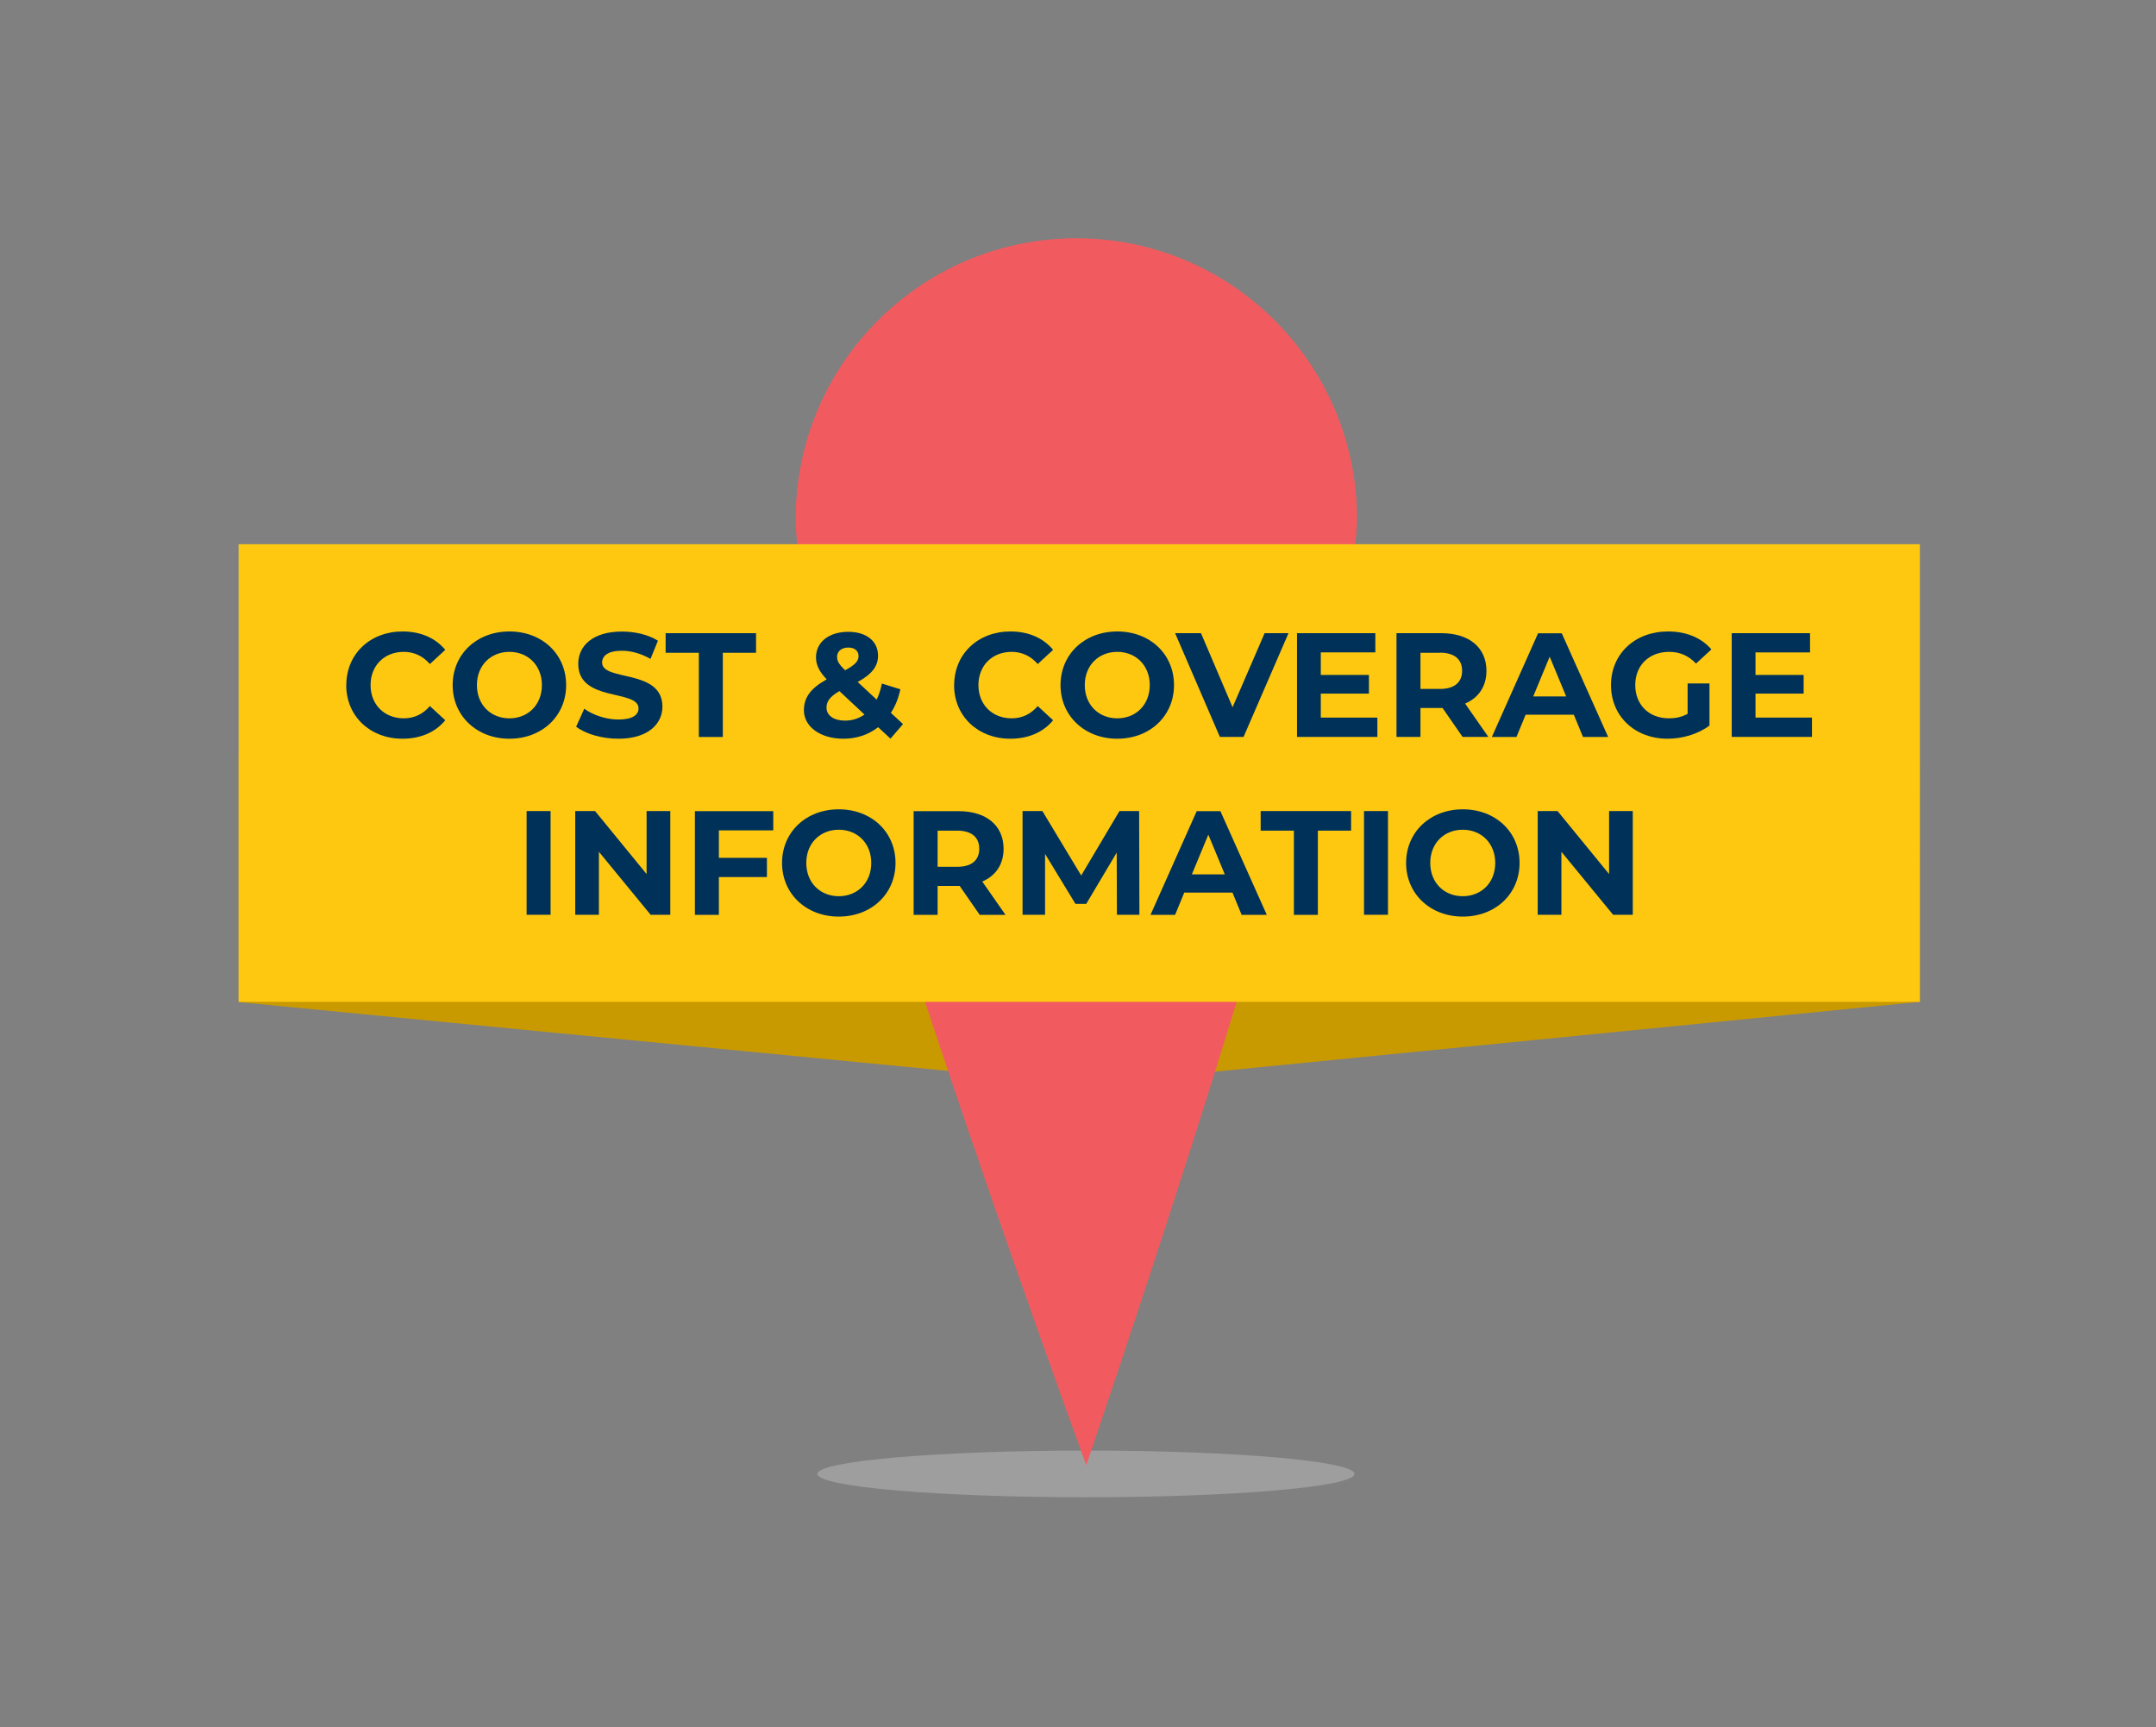 <svg width="216" height="173" viewBox="0 0 216 173" fill="none" xmlns="http://www.w3.org/2000/svg">
<rect x="0" y="0" width="216" height="173" fill="#808080" stroke="none"/>
<path d="M95.027 107.264L23.923 100.369V75.796L94.981 82.013L95.027 107.264Z" fill="#C99A00"/>
<path d="M121.588 107.346L192.344 100.341L192.335 76.136L121.579 82.361L121.588 107.346Z" fill="#C99A00"/>
<path opacity="0.4" d="M108.798 149.962C123.655 149.962 135.699 148.916 135.699 147.624C135.699 146.333 123.655 145.286 108.798 145.286C93.941 145.286 81.897 146.333 81.897 147.624C81.897 148.916 93.941 149.962 108.798 149.962Z" fill="#CCCCCC"/>
<path d="M108.276 66.206C116.433 66.206 123.046 59.593 123.046 51.435C123.046 43.277 116.433 36.664 108.276 36.664C100.118 36.664 93.505 43.277 93.505 51.435C93.505 59.593 100.118 66.206 108.276 66.206Z" fill="#F5F5F5"/>
<path d="M123.404 28.568C123.404 28.568 123.386 28.559 123.386 28.55C118.865 25.543 113.419 23.81 107.579 23.865C107.175 23.865 106.781 23.883 106.387 23.901C106.167 23.901 105.947 23.929 105.727 23.947C105.727 23.947 105.727 23.947 105.717 23.947C91.066 25.038 79.577 37.343 79.715 52.242C79.862 67.71 108.596 146.102 108.835 146.753C108.835 146.753 108.835 146.753 108.835 146.744C108.844 146.717 108.881 146.625 108.927 146.478C108.927 146.478 108.927 146.46 108.927 146.451C109.046 146.102 109.266 145.47 109.568 144.571C113.942 131.689 136.075 65.729 135.956 51.729C135.864 42.046 130.895 33.556 123.404 28.559V28.568Z" fill="#F15B5F"/>
<path d="M192.344 54.507H23.905V100.341H192.344V54.507Z" fill="#FFC810"/>
<path d="M34.696 68.617C34.696 65.482 37.099 63.245 40.335 63.245C42.132 63.245 43.627 63.895 44.608 65.087L43.068 66.509C42.371 65.711 41.49 65.289 40.454 65.289C38.511 65.289 37.126 66.655 37.126 68.617C37.126 70.579 38.511 71.946 40.454 71.946C41.49 71.946 42.371 71.533 43.068 70.717L44.608 72.138C43.627 73.339 42.132 73.99 40.317 73.99C37.099 73.99 34.687 71.753 34.687 68.617H34.696Z" fill="#003259"/>
<path d="M45.35 68.617C45.35 65.528 47.753 63.245 51.035 63.245C54.318 63.245 56.72 65.518 56.72 68.617C56.72 71.716 54.299 73.99 51.035 73.99C47.771 73.99 45.35 71.707 45.35 68.617ZM54.29 68.617C54.29 66.646 52.896 65.289 51.035 65.289C49.174 65.289 47.78 66.637 47.78 68.617C47.78 70.598 49.174 71.946 51.035 71.946C52.896 71.946 54.29 70.598 54.29 68.617Z" fill="#003259"/>
<path d="M57.719 72.789L58.535 70.983C59.416 71.625 60.717 72.065 61.964 72.065C63.386 72.065 63.972 71.588 63.972 70.955C63.972 69.012 57.93 70.35 57.93 66.49C57.93 64.721 59.351 63.254 62.313 63.254C63.615 63.254 64.953 63.565 65.916 64.171L65.173 65.995C64.211 65.445 63.211 65.179 62.294 65.179C60.873 65.179 60.323 65.711 60.323 66.362C60.323 68.278 66.365 66.958 66.365 70.772C66.365 72.505 64.926 73.99 61.955 73.99C60.305 73.99 58.645 73.504 57.728 72.789H57.719Z" fill="#003259"/>
<path d="M70.014 65.381H66.686V63.419H75.745V65.381H72.417V73.816H70.014V65.381Z" fill="#003259"/>
<path d="M89.223 73.99L87.976 72.835C87.022 73.578 85.84 73.99 84.501 73.99C82.218 73.99 80.54 72.808 80.54 71.139C80.54 69.837 81.237 68.929 82.823 68.04C82.062 67.251 81.751 66.582 81.751 65.839C81.751 64.326 83.025 63.281 84.987 63.281C86.784 63.281 87.967 64.198 87.967 65.674C87.967 66.747 87.343 67.526 85.931 68.306L87.829 70.075C88.049 69.617 88.233 69.067 88.352 68.462L90.204 69.039C90.011 69.928 89.7 70.735 89.251 71.395L90.47 72.523L89.205 73.99H89.223ZM86.61 71.57L84.098 69.222C83.144 69.773 82.805 70.249 82.805 70.882C82.805 71.643 83.52 72.175 84.657 72.175C85.372 72.175 86.041 71.964 86.601 71.57H86.61ZM83.868 65.812C83.868 66.215 84.034 66.508 84.666 67.132C85.693 66.582 86.014 66.197 86.014 65.72C86.014 65.216 85.656 64.858 84.987 64.858C84.272 64.858 83.859 65.262 83.859 65.812H83.868Z" fill="#003259"/>
<path d="M95.595 68.617C95.595 65.482 97.998 63.245 101.234 63.245C103.031 63.245 104.526 63.895 105.507 65.087L103.966 66.509C103.27 65.711 102.389 65.289 101.353 65.289C99.409 65.289 98.025 66.655 98.025 68.617C98.025 70.579 99.409 71.946 101.353 71.946C102.389 71.946 103.27 71.533 103.966 70.717L105.507 72.138C104.526 73.339 103.031 73.99 101.216 73.99C97.998 73.99 95.586 71.753 95.586 68.617H95.595Z" fill="#003259"/>
<path d="M106.249 68.617C106.249 65.528 108.652 63.245 111.934 63.245C115.216 63.245 117.619 65.518 117.619 68.617C117.619 71.716 115.198 73.99 111.934 73.99C108.67 73.99 106.249 71.707 106.249 68.617ZM115.189 68.617C115.189 66.646 113.795 65.289 111.934 65.289C110.073 65.289 108.679 66.637 108.679 68.617C108.679 70.598 110.073 71.946 111.934 71.946C113.795 71.946 115.189 70.598 115.189 68.617Z" fill="#003259"/>
<path d="M129.089 63.419L124.587 73.807H122.212L117.729 63.419H120.323L123.487 70.836L126.696 63.419H129.089Z" fill="#003259"/>
<path d="M137.992 71.881V73.807H129.942V63.419H137.79V65.344H132.325V67.6H137.148V69.47H132.325V71.872H137.983L137.992 71.881Z" fill="#003259"/>
<path d="M146.528 73.807L144.52 70.91H142.31V73.807H139.908V63.419H144.41C147.188 63.419 148.921 64.858 148.921 67.187C148.921 68.746 148.132 69.892 146.784 70.469L149.113 73.807H146.528ZM144.272 65.381H142.31V69.002H144.272C145.739 69.002 146.482 68.315 146.482 67.187C146.482 66.059 145.739 65.372 144.272 65.372V65.381Z" fill="#003259"/>
<path d="M157.668 71.588H152.845L151.928 73.816H149.462L154.092 63.428H156.466L161.115 73.816H158.594L157.677 71.588H157.668ZM156.907 69.754L155.256 65.775L153.606 69.754H156.897H156.907Z" fill="#003259"/>
<path d="M169.064 68.452H171.265V72.67C170.119 73.532 168.551 73.99 167.066 73.99C163.802 73.99 161.399 71.753 161.399 68.617C161.399 65.482 163.802 63.245 167.112 63.245C168.936 63.245 170.449 63.868 171.458 65.042L169.917 66.463C169.156 65.665 168.285 65.289 167.231 65.289C165.214 65.289 163.829 66.637 163.829 68.617C163.829 70.598 165.214 71.946 167.203 71.946C167.854 71.946 168.469 71.826 169.074 71.496V68.452H169.064Z" fill="#003259"/>
<path d="M181.534 71.881V73.807H173.493V63.419H181.341V65.344H175.877V67.6H180.699V69.47H175.877V71.872H181.534V71.881Z" fill="#003259"/>
<path d="M52.759 81.234H55.161V91.622H52.759V81.234Z" fill="#003259"/>
<path d="M67.154 81.234V91.622H65.183L60.002 85.314V91.622H57.628V81.234H59.617L64.779 87.542V81.234H67.154Z" fill="#003259"/>
<path d="M72.022 83.168V85.919H76.836V87.844H72.022V91.631H69.62V81.243H77.469V83.168H72.022Z" fill="#003259"/>
<path d="M78.349 86.432C78.349 83.343 80.751 81.059 84.033 81.059C87.316 81.059 89.718 83.333 89.718 86.432C89.718 89.531 87.297 91.805 84.033 91.805C80.769 91.805 78.349 89.522 78.349 86.432ZM87.288 86.432C87.288 84.461 85.895 83.104 84.033 83.104C82.172 83.104 80.779 84.452 80.779 86.432C80.779 88.413 82.172 89.761 84.033 89.761C85.895 89.761 87.288 88.413 87.288 86.432Z" fill="#003259"/>
<path d="M98.153 91.631L96.145 88.734H93.936V91.631H91.533V81.243H96.035C98.813 81.243 100.546 82.682 100.546 85.011C100.546 86.57 99.758 87.716 98.41 88.294L100.739 91.631H98.153ZM95.898 83.196H93.936V86.817H95.898C97.365 86.817 98.107 86.139 98.107 85.011C98.107 83.883 97.365 83.196 95.898 83.196Z" fill="#003259"/>
<path d="M111.897 91.631L111.879 85.396L108.826 90.531H107.744L104.7 85.525V91.622H102.444V81.234H104.434L108.321 87.688L112.154 81.234H114.125L114.153 91.622H111.897V91.631Z" fill="#003259"/>
<path d="M123.468 89.403H118.645L117.728 91.631H115.262L119.892 81.243H122.267L126.916 91.631H124.394L123.477 89.403H123.468ZM122.707 87.578L121.057 83.599L119.406 87.578H122.698H122.707Z" fill="#003259"/>
<path d="M129.63 83.196H126.301V81.234H135.36V83.196H132.032V91.631H129.63V83.196Z" fill="#003259"/>
<path d="M136.653 81.234H139.055V91.622H136.653V81.234Z" fill="#003259"/>
<path d="M140.87 86.432C140.87 83.343 143.273 81.059 146.555 81.059C149.837 81.059 152.24 83.333 152.24 86.432C152.24 89.531 149.819 91.805 146.555 91.805C143.291 91.805 140.87 89.522 140.87 86.432ZM149.801 86.432C149.801 84.461 148.407 83.104 146.546 83.104C144.685 83.104 143.291 84.452 143.291 86.432C143.291 88.413 144.685 89.761 146.546 89.761C148.407 89.761 149.801 88.413 149.801 86.432Z" fill="#003259"/>
<path d="M163.581 81.234V91.622H161.61L156.43 85.314V91.622H154.055V81.234H156.045L161.207 87.542V81.234H163.581Z" fill="#003259"/>
</svg>
